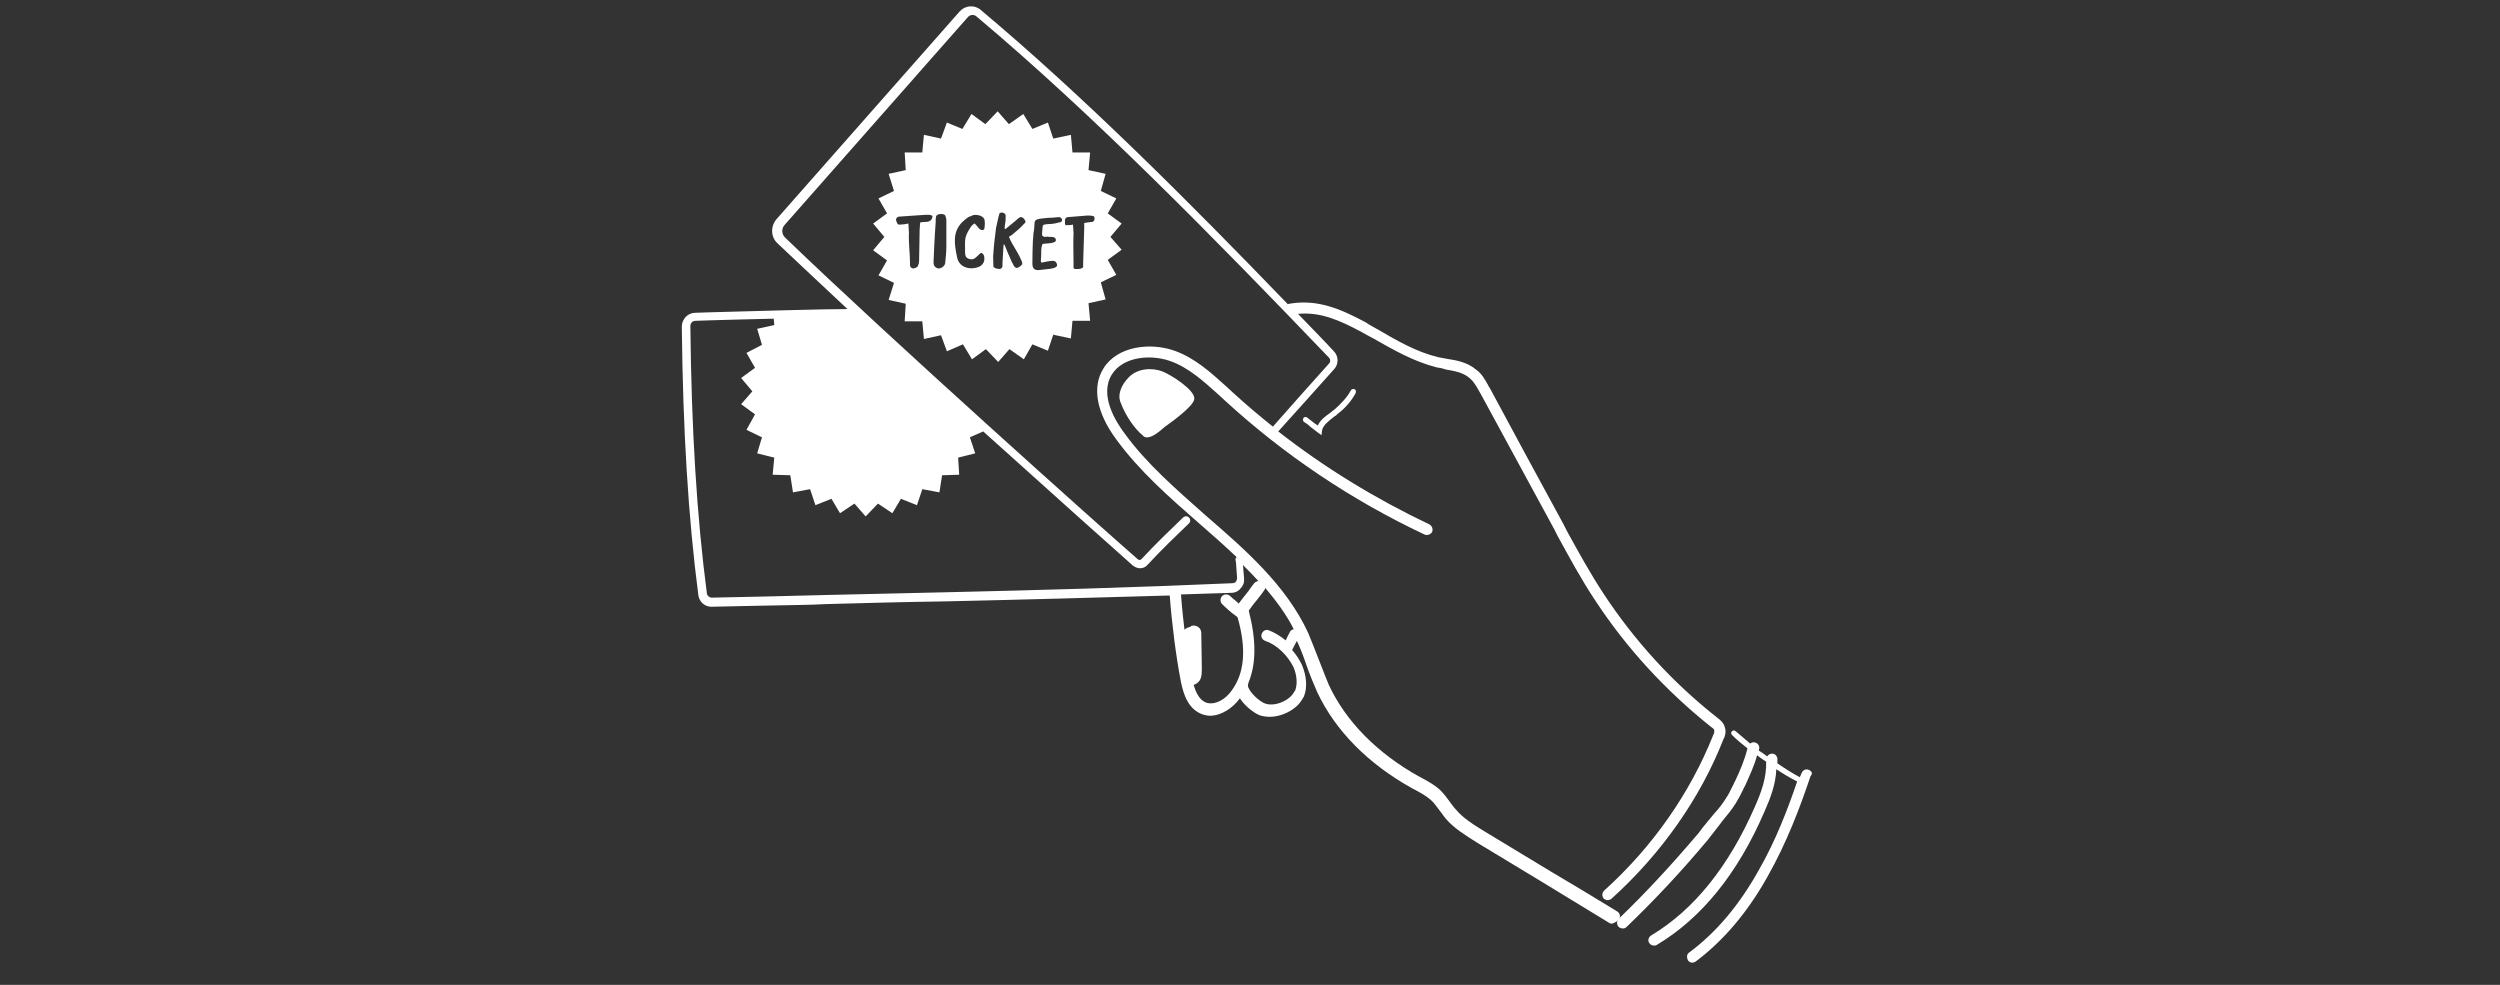 <svg width="396" height="156" viewBox="0 0 396 156" fill="none" xmlns="http://www.w3.org/2000/svg">
<rect x="0" y="0" width="396" height="156" fill="#333333" stroke="none"/>
<path d="M256.481 145.543C256.735 145.12 256.565 144.612 256.142 144.358C252.671 142.242 249.201 140.125 245.73 138.094C242.259 135.977 238.704 133.861 235.233 131.745C233.455 130.644 231.762 129.628 230.577 128.189C230.238 127.851 229.984 127.428 229.646 127.004C229.223 126.412 228.715 125.734 228.122 125.142C227.191 124.295 226.09 123.703 225.159 123.195L224.821 123.026C218.133 119.301 213.223 114.306 210.514 108.55C210.26 108.042 207.805 101.608 207.213 100.254C203.742 92.72 197.224 87.048 190.96 81.63C186.388 77.567 181.563 73.419 178.092 68.594C176.823 66.901 174.029 62.584 176.145 59.282C177.838 56.573 182.071 56.065 185.288 57.166C188.251 58.182 190.621 60.383 192.907 62.414C193.245 62.753 193.668 63.092 194.007 63.43C203.319 71.98 213.985 79.175 225.667 84.678C226.09 84.847 226.598 84.678 226.852 84.255C227.022 83.831 226.852 83.323 226.429 83.07C217.879 79.006 209.837 74.096 202.472 68.34C203.996 66.647 205.52 64.954 207.044 63.261C208.483 61.652 209.922 60.044 211.361 58.436C212.038 57.674 212.038 56.489 211.361 55.727C209.498 53.695 207.551 51.748 205.604 49.716C209.16 49.378 212.207 50.732 215.678 52.595C216.271 52.933 216.863 53.272 217.54 53.61C220.673 55.388 223.889 57.251 227.529 58.182C228.037 58.266 228.545 58.351 228.969 58.52C230.492 58.774 231.847 59.028 232.863 59.959C233.371 60.383 233.794 61.06 234.217 61.822C234.302 61.991 234.471 62.245 234.556 62.414C236.503 65.97 238.45 69.61 240.397 73.165C242.344 76.721 244.291 80.361 246.238 83.916L246.746 84.932C248.608 88.318 250.47 91.789 252.671 95.09C257.666 102.709 263.845 109.397 271.041 115.153C271.295 115.322 271.549 115.491 271.549 115.745C271.549 115.83 271.549 116.169 271.38 116.423C267.739 125.565 261.814 134.115 254.11 141.057C253.772 141.395 253.687 141.903 254.026 142.326C254.195 142.496 254.449 142.58 254.703 142.58C254.872 142.58 255.126 142.496 255.296 142.326C263.168 135.216 269.348 126.412 272.988 117.1C273.327 116.507 273.411 115.83 273.242 115.322C273.073 114.476 272.48 114.052 272.057 113.714C264.946 108.127 258.936 101.524 254.026 94.074C251.909 90.858 250.047 87.472 248.185 84.085L247.677 83.07C245.73 79.514 243.783 75.874 241.836 72.319C239.889 68.679 237.942 65.123 235.995 61.483C235.91 61.314 235.741 61.145 235.656 60.891C235.148 60.044 234.725 59.197 233.878 58.605C232.524 57.42 230.831 57.081 229.138 56.827C228.715 56.743 228.207 56.658 227.783 56.573C224.313 55.727 221.265 53.949 218.218 52.171C217.625 51.833 216.948 51.494 216.355 51.071C212.377 48.955 208.737 47.346 204.25 48.108C204.165 48.108 204.081 48.193 203.996 48.193C188.166 31.77 171.574 15.178 155.321 1.549C154.305 0.703 152.866 0.872 152.019 1.803L122.984 34.733C122.052 35.833 122.052 37.526 123.153 38.542C126.37 41.59 130.179 45.145 134.242 48.955C130.179 48.955 119.343 49.293 112.656 49.462L110.116 49.547C108.931 49.547 108 50.563 108 51.748C108.169 68.086 109.016 81.969 110.624 94.328C110.794 95.344 111.64 96.106 112.656 96.106C112.656 96.106 112.656 96.106 112.741 96.106C115.365 96.021 118.074 96.021 120.783 95.937C124.253 95.852 127.809 95.852 131.026 95.683C137.29 95.513 143.469 95.344 149.649 95.26C161.331 95.006 173.352 94.667 185.288 94.328C185.626 98.9 186.304 104.148 187.066 108.042C187.489 110.074 188.251 112.444 190.621 113.206C190.96 113.291 191.298 113.375 191.637 113.375C193.499 113.375 195.277 112.105 196.293 110.751C196.377 110.666 196.377 110.666 196.377 110.582C197.139 111.767 198.494 112.867 199.509 113.291C200.017 113.46 200.61 113.544 201.118 113.544C202.642 113.544 204.165 112.867 205.097 112.105C205.689 111.682 206.112 111.09 206.536 110.328C207.128 108.889 206.959 107.026 206.197 105.249C205.774 104.402 205.266 103.64 204.673 102.963C204.927 102.455 205.181 101.947 205.435 101.524C206.028 102.794 206.536 104.148 206.959 105.418C207.467 106.857 208.059 108.296 208.652 109.65C211.53 115.745 216.694 120.994 223.72 124.888L224.059 125.057C224.99 125.565 225.921 126.073 226.683 126.75C227.191 127.174 227.529 127.766 227.953 128.274C228.291 128.697 228.63 129.205 228.969 129.628C230.323 131.237 232.185 132.337 234.048 133.523C237.519 135.639 241.074 137.755 244.545 139.871C248.015 141.988 251.486 144.104 254.957 146.22C255.126 146.305 255.296 146.305 255.38 146.305C255.973 146.051 256.311 145.882 256.481 145.543ZM149.649 93.82C143.469 93.99 137.29 94.074 131.026 94.244C127.724 94.328 124.169 94.413 120.783 94.498C118.074 94.582 115.365 94.582 112.741 94.667C112.402 94.667 112.063 94.413 111.979 94.074C110.37 81.8 109.524 68.001 109.354 51.663C109.354 51.156 109.693 50.817 110.201 50.817L112.741 50.732C115.365 50.648 119.005 50.563 122.56 50.478L122.645 51.494L119.936 52.087L120.698 54.626L118.243 55.896L119.597 58.266L117.396 59.875L119.174 61.991L117.396 64.023L119.597 65.631L118.243 68.086L120.698 69.271L119.936 71.811L122.645 72.488L122.391 75.197L125.184 75.281L125.608 77.99L128.317 77.483L129.163 80.022L131.703 79.006L133.057 81.292L135.343 79.768L137.12 81.8L139.068 79.768L141.353 81.292L142.708 79.006L145.247 80.022L146.094 77.483L148.803 77.99L149.226 75.281L151.935 75.197L151.765 72.488L154.474 71.811L153.628 69.271L155.744 68.34C166.834 78.329 176.569 87.048 179.447 89.588C179.785 89.842 180.209 90.011 180.547 90.011C181.055 90.011 181.478 89.842 181.817 89.418C183.933 87.133 186.134 85.016 188.335 82.9C188.589 82.646 188.589 82.223 188.335 81.969C188.081 81.715 187.658 81.715 187.404 81.969C185.203 84.085 182.918 86.286 180.801 88.572C180.632 88.741 180.378 88.741 180.209 88.572C174.283 83.408 140.93 53.61 124.338 37.611C123.83 37.103 123.745 36.257 124.253 35.664L153.289 2.734C153.628 2.311 154.305 2.226 154.728 2.65C173.352 18.31 192.483 37.865 210.514 56.658C210.768 56.912 210.768 57.335 210.514 57.589C209.075 59.197 207.636 60.806 206.197 62.414C204.673 64.107 203.15 65.885 201.626 67.578C199.509 65.885 197.393 64.107 195.362 62.245C195.023 61.906 194.6 61.568 194.261 61.229C191.806 59.028 189.351 56.743 186.05 55.557C182.24 54.203 176.992 54.796 174.791 58.351C172.929 61.314 173.69 65.377 176.823 69.61C180.463 74.604 185.288 78.837 189.944 82.9C191.975 84.678 194.007 86.456 195.869 88.233C195.785 88.318 195.7 88.487 195.7 88.657C195.7 88.826 195.785 88.995 195.785 89.08V89.165C195.869 89.926 195.869 90.773 195.954 91.535C195.954 91.789 195.869 91.958 195.785 92.127C195.615 92.297 195.446 92.381 195.192 92.381C179.87 93.058 164.548 93.482 149.649 93.82ZM195.023 109.481C194.176 110.666 192.653 111.682 191.214 111.344C189.774 110.92 189.182 109.143 188.843 107.534C188.081 103.725 187.404 98.646 187.066 94.159C189.69 94.074 192.399 93.99 195.023 93.905C195.615 93.905 196.208 93.651 196.547 93.143C196.97 92.72 197.139 92.127 197.055 91.535C196.97 90.858 196.97 90.18 196.885 89.503C197.732 90.35 198.578 91.196 199.34 92.043C199.086 92.043 198.832 92.212 198.663 92.381C198.409 92.72 198.07 93.143 197.732 93.651C197.224 94.328 196.631 95.006 196.208 95.598C195.785 95.175 195.277 94.836 194.854 94.413C194.515 94.074 193.922 94.074 193.584 94.413C193.245 94.752 193.245 95.344 193.584 95.683C194.261 96.36 195.108 97.122 195.869 97.63L196.039 97.799C197.478 102.878 197.139 106.688 195.023 109.481ZM205.181 109.312C204.927 109.735 204.673 110.158 204.25 110.497C203.15 111.428 201.456 111.851 200.356 111.428C199.509 111.09 198.155 109.904 197.732 108.889C197.647 108.635 197.647 108.465 197.732 108.296V108.211C199.002 105.164 199.002 101.439 197.816 96.783V96.699C198.24 96.106 198.748 95.429 199.256 94.836C199.679 94.328 200.017 93.82 200.271 93.482C200.356 93.397 200.356 93.312 200.441 93.143C202.134 95.175 203.742 97.291 204.927 99.661C204.673 99.746 204.419 99.831 204.335 100.085C204.081 100.508 203.911 100.931 203.657 101.439C202.811 100.762 201.88 100.169 200.949 99.831C200.525 99.662 200.017 99.915 199.848 100.423C199.679 100.847 199.933 101.355 200.441 101.524C202.218 102.116 203.996 103.809 204.927 105.756C205.435 107.026 205.52 108.296 205.181 109.312Z" fill="white"/>
<path d="M213.985 61.822C213.392 62.922 212.377 64.023 211.276 64.954C211.107 65.038 211.022 65.123 210.853 65.292C210.006 65.885 209.16 66.478 208.737 67.409C208.567 67.24 208.313 67.155 208.144 66.986C207.805 66.731 207.467 66.478 207.044 66.139C206.874 65.97 206.536 66.054 206.451 66.224C206.366 66.393 206.366 66.731 206.536 66.816C206.959 67.07 207.298 67.324 207.636 67.663C207.975 67.917 208.313 68.171 208.737 68.509L209.329 68.933L209.414 68.171C209.583 67.324 210.514 66.647 211.361 65.97C211.53 65.885 211.699 65.8 211.784 65.631C213.054 64.7 214.07 63.515 214.747 62.245C214.832 61.991 214.747 61.737 214.578 61.652C214.324 61.568 214.07 61.652 213.985 61.822Z" fill="white"/>
<path d="M188.166 99.407C188.166 99.407 187.065 99.746 187.065 101.016C187.489 103.471 187.827 105.841 188.251 108.296C188.758 108.804 189.605 108.381 190.028 107.788C190.367 107.28 190.367 106.518 190.367 105.756C190.367 103.809 190.282 102.116 190.282 100.254C190.282 99.407 189.436 98.9 188.674 99.154C188.674 99.238 188.505 99.323 188.166 99.407Z" fill="white"/>
<path d="M178.854 59.705C177.584 60.975 176.907 62.584 177.584 63.938C178.262 65.8 179.785 68.001 180.971 68.933C181.817 70.033 183.764 68.255 184.441 67.663C185.373 66.986 189.097 64.361 189.182 63.176C189.267 61.737 185.457 59.367 184.187 58.859C182.494 58.182 180.209 58.351 178.854 59.705Z" fill="white"/>
<path d="M286.448 121.925C286.024 121.756 285.517 122.01 285.347 122.518C285.263 122.687 285.178 122.941 285.093 123.11C283.823 122.433 282.638 121.671 281.538 120.909C281.538 120.655 281.538 120.401 281.538 120.147C281.453 119.639 281.03 119.301 280.607 119.386C280.353 119.386 280.099 119.555 279.929 119.809C279.506 119.47 279.083 119.216 278.575 118.878C278.575 118.793 278.66 118.708 278.66 118.624C278.744 118.116 278.406 117.692 277.982 117.608C277.729 117.523 277.475 117.608 277.221 117.777C276.459 117.1 275.697 116.507 274.935 115.83C274.766 115.661 274.512 115.661 274.342 115.83C274.173 115.999 274.173 116.253 274.342 116.423C275.104 117.185 275.951 117.862 276.797 118.539C276.374 120.317 275.612 122.094 274.85 123.703C274.681 123.957 274.596 124.295 274.427 124.549C274.088 125.227 273.834 125.819 273.411 126.412C272.903 127.258 272.311 128.02 271.464 128.951C271.126 129.375 270.702 129.882 270.279 130.39C269.856 130.898 269.433 131.406 269.094 131.914C264.777 136.993 260.629 141.48 256.396 145.543C256.057 145.882 256.057 146.474 256.396 146.813C256.565 146.982 256.819 147.067 257.073 147.067C257.327 147.067 257.497 146.982 257.666 146.813C261.983 142.665 266.216 138.178 270.533 133.015C270.956 132.507 271.295 131.999 271.718 131.491C272.141 130.983 272.48 130.475 272.819 130.052C273.665 129.036 274.342 128.189 274.935 127.258C275.358 126.581 275.697 125.904 276.035 125.227C276.12 124.973 276.289 124.719 276.459 124.38C277.136 122.856 277.898 121.248 278.321 119.639C278.744 119.978 279.252 120.317 279.76 120.655C279.845 123.11 278.998 125.481 277.982 127.766C273.834 137.247 268.332 144.104 261.56 148.167C261.137 148.421 260.967 148.929 261.221 149.353C261.391 149.607 261.645 149.776 261.983 149.776C262.152 149.776 262.322 149.776 262.406 149.691C269.517 145.459 275.274 138.348 279.506 128.528C280.437 126.412 281.284 124.211 281.369 121.84C282.384 122.518 283.485 123.195 284.67 123.787C283.231 128.02 281.284 133.184 278.49 138.009C275.443 143.427 271.803 147.744 267.57 150.876C267.147 151.13 267.147 151.723 267.401 152.146C267.57 152.4 267.824 152.485 268.078 152.485C268.247 152.485 268.417 152.4 268.586 152.315C272.988 149.014 276.797 144.527 279.929 138.94C283.062 133.438 285.263 127.512 286.786 122.941C287.21 122.518 286.956 122.094 286.448 121.925Z" fill="white"/>
<path d="M175.891 37.526L177.669 35.41L175.468 33.802L176.823 31.431L174.368 30.246L175.13 27.537L172.421 26.945L172.675 24.151H169.881L169.627 21.358L166.834 21.95L165.987 19.411L163.532 20.427L162.093 18.056L159.807 19.665L158.03 17.633L156.083 19.665L153.882 18.056L152.443 20.427L149.988 19.411L149.057 21.95L146.348 21.358L146.094 24.151H143.3L143.469 26.945L140.761 27.537L141.607 30.246L139.152 31.431L140.507 33.802L138.306 35.41L140.083 37.526L138.306 39.643L140.507 41.251L139.152 43.621L141.607 44.806L140.761 47.515L143.469 48.108L143.3 50.901H146.094L146.348 53.695L149.057 53.102L149.988 55.642L152.527 54.542L153.966 56.912L156.167 55.303L158.114 57.335L159.892 55.303L162.178 56.912L163.532 54.542L165.987 55.557L166.834 53.018L169.627 53.61L169.881 50.817H172.675L172.421 48.023L175.13 47.431L174.368 44.722L176.823 43.537L175.468 41.166L177.669 39.558L175.891 37.526ZM146.517 35.156C146.263 35.156 146.094 35.156 145.755 35.241C145.755 35.495 145.67 36.087 145.67 36.426L145.586 41.336C145.586 41.844 145.416 41.928 145.416 42.098C145.332 42.352 144.909 42.521 144.655 42.521C144.401 42.521 144.231 42.352 144.147 42.098C144.147 42.013 144.147 41.928 144.147 41.759C144.147 40.066 143.893 38.542 143.977 36.849L143.893 35.41C143.554 35.495 142.877 35.579 142.538 35.579C142.2 35.664 142.03 35.241 141.946 34.902C141.861 34.648 142.115 34.31 142.454 34.31C143.469 34.225 145.078 34.14 146.178 34.056C146.432 34.056 147.702 33.886 147.702 34.31C147.617 35.156 146.771 35.156 146.517 35.156ZM149.903 39.05C149.903 39.812 149.818 40.743 149.734 41.505C149.734 42.182 149.057 42.521 148.718 42.521C148.379 42.521 147.871 42.267 147.871 41.59C147.871 41.42 148.041 37.273 148.21 35.241C148.21 34.987 148.21 34.394 148.295 34.225C148.464 33.802 149.564 33.802 149.734 34.14C149.818 34.394 149.903 34.648 149.903 34.902C149.903 36.341 149.903 37.611 149.903 39.05ZM155.067 42.267C153.882 42.775 151.935 42.521 151.596 40.743C151.173 38.627 150.834 36.764 152.443 35.156C152.612 34.987 153.12 34.564 153.374 34.394C153.543 34.31 154.051 34.14 154.22 34.056C154.982 33.971 155.575 34.225 155.829 34.564C156.083 34.818 155.998 35.918 155.913 36.257C155.829 36.511 155.321 36.511 155.067 36.172C154.813 35.833 154.39 35.41 154.39 35.41C154.39 35.325 153.797 35.833 153.797 35.918C152.697 37.611 152.866 37.78 152.866 39.897C152.866 40.405 152.951 40.828 153.458 40.997C153.966 41.166 154.305 41.082 154.813 40.574C154.982 40.405 155.236 40.066 155.49 40.066C155.829 40.235 155.913 40.574 155.913 40.828C155.998 41.42 155.659 42.013 155.067 42.267ZM162.347 35.325C162.008 35.664 161.754 35.918 161.416 36.257C161.162 36.511 160.569 36.934 160.315 37.188C160.061 37.442 159.723 37.357 159.892 37.696C160.4 38.881 161.162 39.812 161.67 40.997C161.754 41.166 161.924 41.505 161.924 41.674C162.008 41.928 161.585 42.182 161.331 42.352C161.077 42.521 160.823 42.436 160.654 42.182C160.485 42.013 160.485 41.759 160.315 41.59C159.892 40.659 159.13 38.881 159.13 38.796C159.13 38.712 158.961 38.712 158.961 38.796C158.876 39.727 158.876 40.743 158.792 41.674C158.792 41.844 158.792 42.013 158.792 42.182C158.707 42.436 158.622 42.606 158.284 42.606C157.945 42.606 157.353 42.436 157.353 42.182C157.353 41.505 157.268 40.743 157.353 40.066C157.437 38.712 157.606 37.442 157.776 36.087C157.86 35.579 158.03 35.072 158.114 34.564C158.114 34.394 158.284 34.056 158.284 33.886C158.368 33.632 158.707 33.632 158.961 33.717C159.13 33.802 159.3 33.971 159.3 34.14C159.3 34.564 159.3 34.987 159.215 35.41C159.215 35.579 159.13 35.833 159.13 36.172C159.13 36.257 159.215 36.257 159.3 36.257C159.807 35.833 160.315 35.41 160.739 35.072C160.908 34.902 161.162 34.733 161.331 34.564C161.5 34.394 161.754 34.31 162.008 34.479C162.262 34.648 162.601 35.156 162.347 35.325ZM167.68 35.241C167.257 35.41 166.495 35.495 165.987 35.495C165.395 35.579 165.141 35.495 165.141 36.087C165.141 36.426 165.056 36.68 165.056 37.019C165.056 37.188 165.056 37.273 165.141 37.357C165.225 37.442 165.31 37.442 165.395 37.526C165.648 37.526 165.902 37.442 166.156 37.526C166.495 37.526 167.257 37.442 167.257 38.034C167.257 38.627 165.564 38.542 165.225 38.627C165.056 38.627 165.056 38.965 164.971 39.219C164.887 39.897 164.971 40.32 164.887 40.997C164.887 41.336 164.802 41.59 165.056 41.59C165.395 41.505 166.58 41.251 166.918 41.336C167.257 41.336 167.511 41.844 167.426 42.098C167.342 42.436 166.41 42.606 166.072 42.606C165.564 42.69 165.141 42.69 164.633 42.775C163.871 42.859 163.532 42.521 163.532 41.759C163.532 41.59 163.532 38.458 163.701 36.934C163.786 36.595 163.871 35.749 163.871 35.325C163.871 34.818 164.294 34.733 164.717 34.648C165.395 34.564 166.072 34.479 166.749 34.479C166.834 34.479 167.595 34.394 167.68 34.394C168.019 34.394 168.188 34.564 168.188 34.733C168.188 34.648 168.442 35.241 167.68 35.241ZM173.013 35.156C172.759 35.156 172.082 35.241 171.743 35.325C171.743 35.579 171.743 35.833 171.743 36.087L171.574 41.59C171.574 41.759 171.574 42.098 171.574 42.267C171.489 42.521 171.066 42.606 170.812 42.606C170.558 42.606 170.135 42.69 170.05 42.436C170.05 42.352 170.05 41.844 170.05 41.759C170.05 40.066 169.966 38.627 170.05 36.934L169.966 35.579C169.627 35.664 169.289 35.664 168.95 35.664C168.611 35.749 168.696 35.241 168.696 34.987C168.611 34.733 168.865 34.394 169.119 34.394C170.135 34.31 171.236 34.225 172.251 34.14C172.505 34.14 173.352 34.14 173.352 34.394C173.437 34.648 173.352 35.072 173.013 35.156Z" fill="white"/>
</svg>